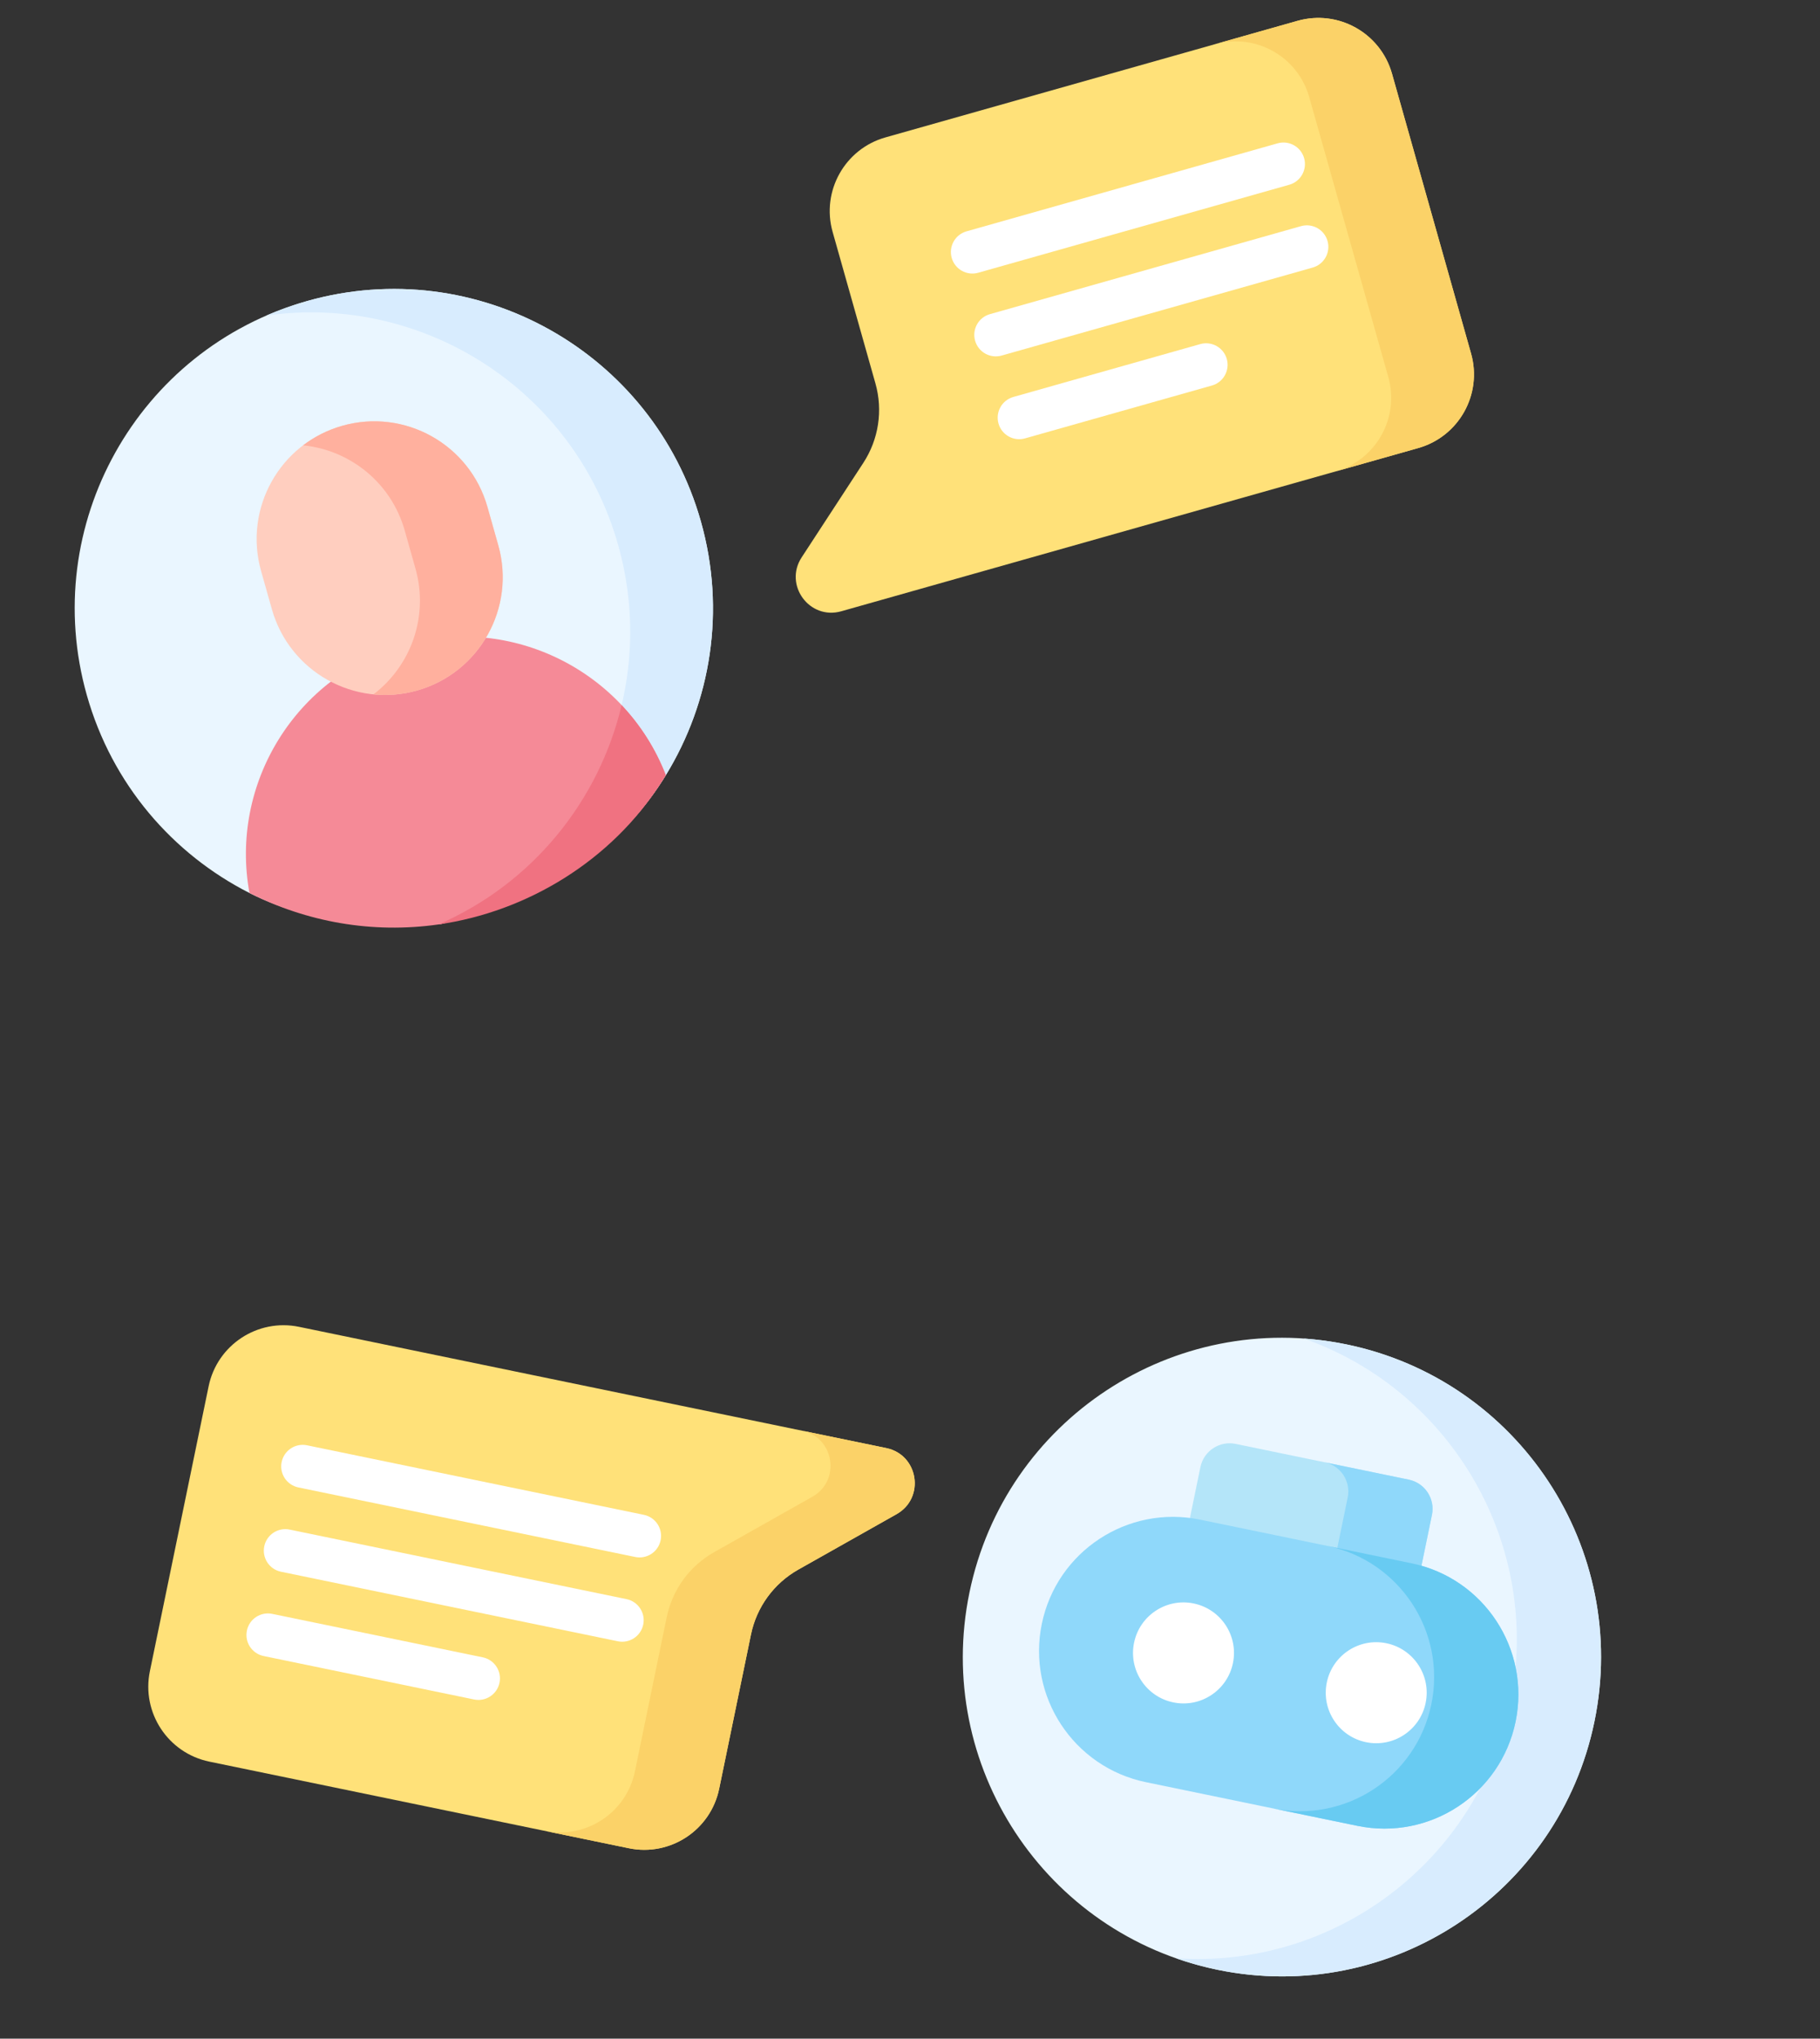 <svg width="201" height="225" viewBox="0 0 201 225" fill="none" xmlns="http://www.w3.org/2000/svg">
<rect x="0" y="0" width="201" height="225" fill="#333333" stroke="none"/>
<g clip-path="url(#clip0_1236_8809)">
<path d="M134.456 217.399C153.515 221.332 172.155 209.069 176.087 190.009C180.02 170.949 167.757 152.31 148.697 148.377C129.637 144.445 110.998 156.708 107.065 175.767C103.133 194.827 115.396 213.466 134.456 217.399Z" fill="#EAF6FF"/>
<path d="M148.696 148.377C147.119 148.052 145.544 147.839 143.98 147.73C160.371 153.481 170.39 170.607 166.783 188.089C163.176 205.571 147.196 217.333 129.868 216.126C131.347 216.645 132.877 217.073 134.455 217.399C153.515 221.332 172.154 209.068 176.087 190.009C180.019 170.949 167.756 152.31 148.696 148.377Z" fill="#D8ECFE"/>
<path d="M156.566 174.84L130.996 169.564L132.573 161.92C132.94 160.139 134.682 158.993 136.463 159.36L155.584 163.305C157.365 163.673 158.511 165.414 158.143 167.196L156.566 174.84Z" fill="#B4E5F9"/>
<path d="M155.584 163.305L146.281 161.386C148.062 161.753 149.208 163.495 148.84 165.276L147.263 172.92L156.566 174.84L158.143 167.196C158.511 165.414 157.365 163.673 155.584 163.305Z" fill="#8FD8FA"/>
<path d="M149.904 201.513L126.557 196.695C118.555 195.044 113.407 187.219 115.058 179.218C116.709 171.216 124.534 166.068 132.536 167.719L155.882 172.536C163.884 174.187 169.032 182.012 167.381 190.014C165.73 198.015 157.905 203.164 149.904 201.513Z" fill="#8FD8FA"/>
<path d="M155.882 172.536L146.579 170.617C154.581 172.268 159.729 180.093 158.078 188.094C156.427 196.096 148.602 201.244 140.6 199.593L149.903 201.513C157.905 203.164 165.73 198.015 167.381 190.014C169.032 182.012 163.884 174.187 155.882 172.536Z" fill="#68CBF2"/>
<path d="M129.579 187.889C132.594 188.511 135.542 186.571 136.165 183.556C136.787 180.541 134.847 177.592 131.831 176.97C128.816 176.348 125.868 178.288 125.245 181.303C124.623 184.318 126.563 187.267 129.579 187.889Z" fill="white"/>
<path d="M150.863 192.281C153.878 192.903 156.827 190.963 157.449 187.947C158.071 184.932 156.131 181.984 153.116 181.361C150.101 180.739 147.152 182.679 146.53 185.695C145.908 188.71 147.848 191.658 150.863 192.281Z" fill="white"/>
<path d="M33.021 146.438L97.878 159.82C101.447 160.556 102.192 165.326 99.018 167.115L88.164 173.233C85.469 174.752 83.563 177.363 82.938 180.393L79.425 197.418C78.483 201.988 74.014 204.928 69.444 203.985L23.12 194.427C18.55 193.484 15.61 189.016 16.553 184.446L23.04 153.005C23.983 148.435 28.451 145.495 33.021 146.438Z" fill="#FFE179"/>
<path d="M97.878 159.82L88.575 157.9C92.144 158.637 92.889 163.407 89.715 165.196L78.861 171.314C76.166 172.833 74.26 175.444 73.635 178.474L70.123 195.499C69.18 200.069 64.711 203.009 60.141 202.066L69.444 203.985C74.014 204.928 78.483 201.988 79.425 197.418L82.938 180.393C83.563 177.364 85.469 174.752 88.164 173.233L99.018 167.115C102.192 165.326 101.447 160.556 97.878 159.82Z" fill="#FBD268"/>
<path d="M70.153 171.841L32.951 164.165C31.666 163.9 30.84 162.644 31.105 161.36C31.37 160.075 32.626 159.249 33.911 159.514L71.113 167.19C72.398 167.455 73.224 168.711 72.959 169.995C72.694 171.28 71.438 172.106 70.153 171.841Z" fill="white"/>
<path d="M68.234 181.144L31.031 173.468C29.747 173.203 28.92 171.947 29.185 170.663C29.45 169.378 30.706 168.552 31.991 168.817L69.194 176.493C70.478 176.758 71.304 178.014 71.039 179.298C70.774 180.583 69.518 181.409 68.234 181.144Z" fill="white"/>
<path d="M52.36 187.568L29.112 182.771C27.827 182.506 27.001 181.25 27.266 179.966C27.531 178.681 28.787 177.855 30.071 178.12L53.319 182.917C54.604 183.182 55.43 184.438 55.165 185.722C54.9 187.006 53.644 187.833 52.36 187.568Z" fill="white"/>
</g>
<path d="M77.404 57.548C80.19 67.402 78.495 77.463 73.534 85.556C69.068 92.843 62.234 97.818 53.361 100.327C44.488 102.835 35.169 102.427 27.548 98.558C19.085 94.259 12.373 86.575 9.587 76.721C4.292 57.994 15.182 38.52 33.909 33.226C52.636 27.931 72.11 38.821 77.404 57.548Z" fill="#EAF6FF"/>
<path d="M33.909 33.226C32.358 33.664 30.863 34.201 29.425 34.825C46.622 32.374 63.407 42.955 68.263 60.132C73.119 77.309 64.359 95.112 48.424 102.028C49.976 101.806 51.811 100.765 53.361 100.327C62.234 97.818 69.068 92.843 73.534 85.556C78.495 77.463 80.19 67.402 77.404 57.548C72.109 38.821 52.636 27.931 33.909 33.226Z" fill="#D8ECFE"/>
<path d="M53.361 100.327C62.234 97.818 69.066 92.842 73.532 85.555C69.105 74.152 56.647 67.774 44.636 71.17C32.626 74.565 25.351 86.522 27.549 98.555C33.839 101.749 41.094 103.074 48.425 102.029C49.977 101.809 51.811 100.765 53.361 100.327Z" fill="#F58A97"/>
<path d="M48.426 102.027C48.431 102.026 48.437 102.025 48.443 102.025C58.133 100.638 67.563 95.035 73.116 86.219C73.257 85.999 73.396 85.778 73.533 85.555C72.392 82.617 70.714 80.015 68.652 77.826C66.143 88.391 58.808 97.521 48.426 102.027Z" fill="#F07281"/>
<path d="M46.061 76.209C39.158 78.161 31.979 74.147 30.027 67.243L28.835 63.026C26.883 56.122 30.898 48.944 37.801 46.992C44.705 45.04 51.883 49.054 53.835 55.958L55.027 60.175C56.979 67.079 52.965 74.258 46.061 76.209Z" fill="#FFCEBF"/>
<path d="M37.801 46.992C36.187 47.449 34.734 48.193 33.475 49.15C38.633 49.663 43.198 53.253 44.694 58.542L45.886 62.76C47.381 68.05 45.371 73.498 41.245 76.636C42.819 76.792 44.447 76.666 46.061 76.21C52.964 74.258 56.978 67.079 55.027 60.176L53.834 55.958C51.883 49.054 44.704 45.041 37.801 46.992Z" fill="#FFB09E"/>
<path d="M156.633 49.45L92.907 67.466C89.401 68.458 86.541 64.568 88.534 61.517L95.346 51.085C97.038 48.495 97.526 45.3 96.684 42.323L91.955 25.595C90.686 21.105 93.296 16.436 97.786 15.166L143.302 2.298C147.792 1.029 152.461 3.64 153.73 8.13L162.464 39.022C163.734 43.512 161.123 48.181 156.633 49.45Z" fill="#FFE179"/>
<path d="M143.302 2.298L134.161 4.883C138.651 3.613 143.32 6.224 144.589 10.714L153.323 41.606C154.593 46.096 151.982 50.765 147.492 52.035L156.633 49.45C161.123 48.181 163.733 43.512 162.464 39.022L153.73 8.13C152.461 3.64 147.792 1.029 143.302 2.298Z" fill="#FBD268"/>
<path d="M142.389 20.39L108.036 30.102C106.774 30.459 105.462 29.725 105.105 28.463C104.748 27.201 105.482 25.889 106.744 25.532L141.097 15.82C142.359 15.463 143.671 16.197 144.028 17.459C144.385 18.721 143.651 20.033 142.389 20.39Z" fill="white"/>
<path d="M144.974 29.53L110.62 39.243C109.358 39.599 108.046 38.866 107.689 37.603C107.332 36.342 108.066 35.029 109.328 34.672L143.682 24.96C144.944 24.603 146.256 25.337 146.613 26.599C146.97 27.861 146.236 29.174 144.974 29.53Z" fill="white"/>
<path d="M133.847 42.548L113.205 48.383C111.942 48.74 110.63 48.007 110.273 46.744C109.917 45.482 110.65 44.17 111.913 43.813L132.555 37.977C133.817 37.621 135.129 38.355 135.486 39.617C135.843 40.879 135.109 42.191 133.847 42.548Z" fill="white"/>
<defs>
<clipPath id="clip0_1236_8809">
<rect width="157.367" height="157.367" fill="white" transform="translate(46.645 38.599) rotate(11.658)"/>
</clipPath>
</defs>
</svg>
